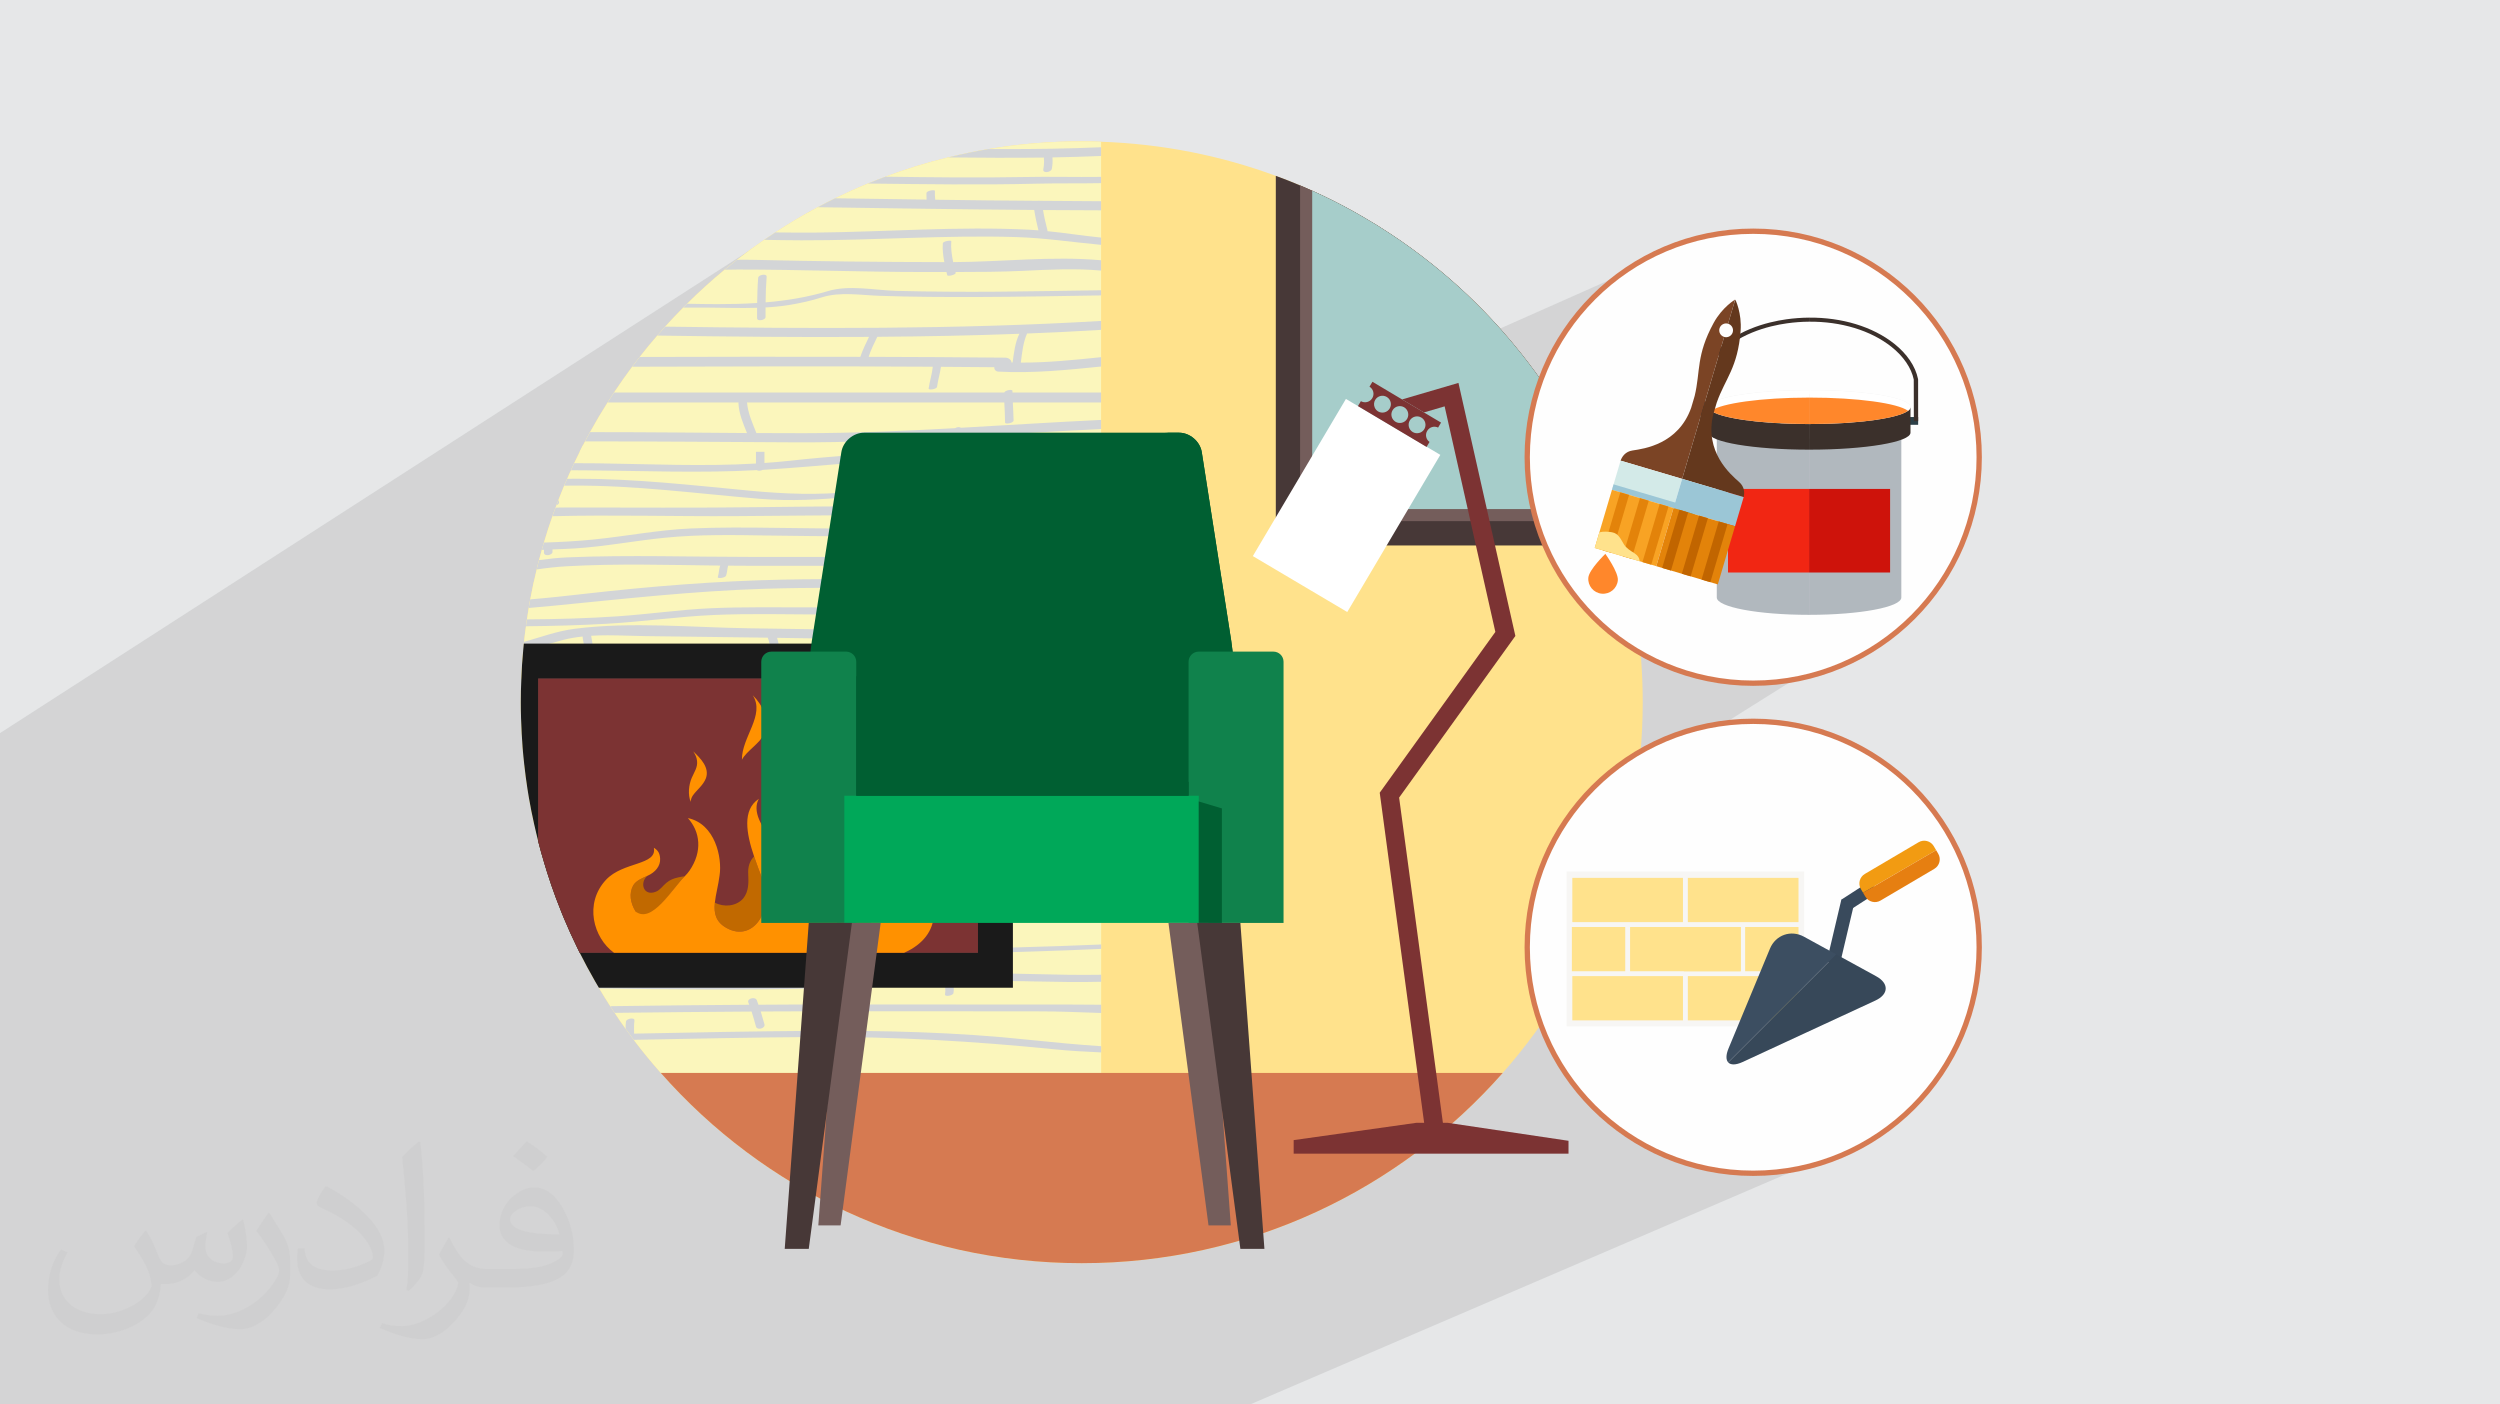 <?xml version="1.0" encoding="UTF-8"?>
<!DOCTYPE svg PUBLIC "-//W3C//DTD SVG 1.1//EN" "http://www.w3.org/Graphics/SVG/1.1/DTD/svg11.dtd">
<!-- Creator: CorelDRAW -->
<svg xmlns="http://www.w3.org/2000/svg" xml:space="preserve" width="94.192mm" height="52.917mm" version="1.1" style="shape-rendering:geometricPrecision; text-rendering:geometricPrecision; image-rendering:optimizeQuality; fill-rule:evenodd; clip-rule:evenodd"
viewBox="0 0 9419.16 5291.66"
 xmlns:xlink="http://www.w3.org/1999/xlink"
 xmlns:xodm="http://www.corel.com/coreldraw/odm/2003">
 <defs>
  <style type="text/css">
   <![CDATA[
    .str0 {stroke:#D67A51;stroke-width:20;stroke-miterlimit:22.926}
    .fil19 {fill:#FEFEFE}
    .fil0 {fill:#E6E7E8}
    .fil16 {fill:#10824C;fill-rule:nonzero}
    .fil17 {fill:#00A859;fill-rule:nonzero}
    .fil15 {fill:#005F32;fill-rule:nonzero}
    .fil9 {fill:#1A1A1A;fill-rule:nonzero}
    .fil31 {fill:#2C4048;fill-rule:nonzero}
    .fil32 {fill:#364E58;fill-rule:nonzero}
    .fil25 {fill:#374859;fill-rule:nonzero}
    .fil23 {fill:#394A5C;fill-rule:nonzero}
    .fil36 {fill:#3B302B;fill-rule:nonzero}
    .fil24 {fill:#3C4E61;fill-rule:nonzero}
    .fil10 {fill:#3F3F3F;fill-rule:nonzero}
    .fil4 {fill:#473837;fill-rule:nonzero}
    .fil39 {fill:#64381D;fill-rule:nonzero}
    .fil5 {fill:#745D5B;fill-rule:nonzero}
    .fil38 {fill:#7B4425;fill-rule:nonzero}
    .fil11 {fill:#7C3333;fill-rule:nonzero}
    .fil41 {fill:#9BC6D6;fill-rule:nonzero}
    .fil6 {fill:#A6CDCA;fill-rule:nonzero}
    .fil30 {fill:#B1B8BE;fill-rule:nonzero}
    .fil44 {fill:#C16500;fill-rule:nonzero}
    .fil12 {fill:#C16900;fill-rule:nonzero}
    .fil34 {fill:#CE130B;fill-rule:nonzero}
    .fil8 {fill:#D3D5D7;fill-rule:nonzero}
    .fil40 {fill:#D3EAE8;fill-rule:nonzero}
    .fil14 {fill:#D67A51;fill-rule:nonzero}
    .fil43 {fill:#E3830A;fill-rule:nonzero}
    .fil27 {fill:#E67F11;fill-rule:nonzero}
    .fil33 {fill:#EDEDED;fill-rule:nonzero}
    .fil35 {fill:#F12613;fill-rule:nonzero}
    .fil26 {fill:#F29B12;fill-rule:nonzero}
    .fil22 {fill:#F7F6F4;fill-rule:nonzero}
    .fil42 {fill:#F8A324;fill-rule:nonzero}
    .fil7 {fill:#FBF6BC;fill-rule:nonzero}
    .fil37 {fill:#FF872B;fill-rule:nonzero}
    .fil13 {fill:#FF9100;fill-rule:nonzero}
    .fil3 {fill:#FFE28C;fill-rule:nonzero}
    .fil18 {fill:white;fill-rule:nonzero}
    .fil2 {fill:#373435;fill-opacity:0.031}
    .fil1 {fill:#373435;fill-opacity:0.102}
    .fil28 {fill:url(#id0)}
    .fil29 {fill:url(#id1)}
    .fil20 {fill:url(#id2)}
    .fil21 {fill:url(#id3)}
   ]]>
  </style>
  <radialGradient id="id0" gradientUnits="userSpaceOnUse" gradientTransform="matrix(19.342 -0 -0 -19.343 -168068 88402)" cx="9162.94" cy="4345.6" r="497.06" fx="9162.94" fy="4345.6">
   <stop offset="0" style="stop-opacity:1; stop-color:#27B8E1"/>
   <stop offset="1" style="stop-opacity:1; stop-color:#00B0E0"/>
  </radialGradient>
  <radialGradient id="id1" gradientUnits="userSpaceOnUse" gradientTransform="matrix(19.341 -0 -0 -19.341 -168013 88397)" xlink:href="#id0" cx="9160.57" cy="4345.73" r="497.09" fx="9160.57" fy="4345.73">
  </radialGradient>
  <radialGradient id="id2" gradientUnits="userSpaceOnUse" gradientTransform="matrix(19.698 -0 -0 -19.699 -130569 92186)" xlink:href="#id0" cx="6982.94" cy="4453.68" r="488.07" fx="6982.94" fy="4453.68">
  </radialGradient>
  <radialGradient id="id3" gradientUnits="userSpaceOnUse" gradientTransform="matrix(19.699 -0 -0 -19.699 -130624 92190)" xlink:href="#id0" cx="6985.54" cy="4453.84" r="488.05" fx="6985.54" fy="4453.84">
  </radialGradient>
 </defs>
 <g id="Layer_x0020_1">
  <polygon class="fil0" points="-0,0 9419.16,0 9419.16,5291.66 -0,5291.66 "/>
  <path class="fil1" d="M6024.12 3070.28c47.43,77.07 752.98,1332.93 752.98,1332.93l-2067.52 888.45 -4709.58 0 0 -2529.59 3052.03 -1965.56 1891.89 755.21 1499.3 -665.15 623.98 1480.59 -1348.61 846.8 305.53 -143.68z"/>
  <path class="fil2" d="M550.85 4636.82c17.98,27.25 29.64,53.44 41.02,82.55 8.46,16.94 12.95,48.16 52.65,48.16 11.63,0 28.32,-3.43 43.13,-11.63 16.66,-8.74 29.36,-21.97 35.99,-42.06l15.87 -53.44 38.63 -19.05 2.64 2.64c-5.28,20.12 -6.6,39.42 -6.6,54.51 0,44.7 38.63,61.65 69.32,61.65 17.98,0 34.14,-8.74 34.14,-25.15 0,-21.16 -8.99,-57.15 -20.65,-89.43 17.98,-17.98 35.99,-35.99 56.62,-50.55l3.17 1.6c8.99,38.1 14.02,75.67 14.02,100.81 0,24.61 -10.85,51.87 -19.84,69.6 -18.52,34.92 -51.33,62.71 -91.01,62.71 -30.15,0 -63.75,-15.09 -86.79,-43.13l-1.32 0c-21.69,27 -55.3,51.33 -109.02,51.33l-16.66 0c-2.64,35.46 -10.31,60.58 -21.97,83.08 -32,62.43 -127,106.63 -216.43,106.63 -124.36,0 -186.79,-71.7 -186.79,-167.21 0,-59 19.3,-113.77 48.95,-152.65l24.33 10.06c-18.52,35.46 -30.96,68.78 -30.96,101.6 0,89.43 72.77,132.03 156.64,132.03 77.8,0 174.09,-49.48 191.57,-106.88 -6.6,-62.71 -30.15,-92.07 -66.14,-149.22 10.85,-19.05 24.87,-38.1 42.34,-58.47l3.17 0 0 0 0 0 -0.02 -0.09zm1434.31 -336.55c26.19,16.41 51.87,35.71 76.99,57.94 -14.02,19.84 -31.5,37.85 -53.19,53.72 -25.15,-20.37 -50.27,-37.85 -75.95,-56.36 17.45,-19.58 34.67,-38.35 52.12,-55.3l0 0 0 0 0 0 0 0 0 0 0.03 0zm13.49 244.48c-42.34,0 -76.99,27.79 -76.99,48.41 0,44.2 84.66,57.94 186,57.4 -12.7,-51.87 -57.15,-105.84 -109.02,-105.84l0.01 0.03zm-95 236.55c55.04,0 103.2,-1.6 139.95,-10.85 41.02,-10.31 75.67,-30.96 75.67,-45.24 0,-3.71 0,-8.2 -1.32,-11.91 -23.01,2.11 -49.48,2.11 -72.49,2.11 -74.6,0 -131.75,-16.94 -154.25,-58.75 -5.56,-11.63 -9.52,-24.61 -9.52,-39.42 0,-40.49 17.45,-79.91 48.16,-107.16 25.65,-22.48 53.97,-36.5 82.8,-36.5 52.12,0 93.65,41.81 122.76,107.7 15.87,35.99 26.72,77.52 26.72,129.92 0,34.92 -9.52,64.29 -31.22,85.98 -40.49,39.17 -115.09,53.97 -229.39,53.97l-51.87 0 0 0 -13.49 0c-28.32,0 -48.69,-5.03 -64.82,-17.45l-2.64 0c0.79,6.6 1.32,12.95 1.32,19.05 0,25.65 -8.46,58.47 -25.65,84.66 -50.8,75.41 -105.84,108.2 -153.47,108.2 -48.16,0 -107.16,-18.52 -160.35,-42.6l9.52 -18.52c17.2,7.14 41.02,11.91 73.81,11.91 85.98,0 198.96,-82.55 212.98,-163.25 -3.17,-6.6 -8.99,-15.34 -17.2,-24.61 -25.15,-29.9 -41.02,-54.76 -55.83,-80.95 12.7,-25.15 24.33,-45.24 35.18,-63.5l4.5 -0.53c36.78,74.88 70.1,117.73 144.45,117.73l11.63 0 0 0 53.97 0 0 0 0 0 0 0 0 0 0 0 0.09 0.01zm-372.54 79.12c6.35,-34.39 6.88,-73.02 6.88,-109.02l0 -53.44c0,-99.75 -12.7,-244.73 -23.01,-339.19 17.98,-19.3 43.13,-42.06 62.97,-57.4l5.82 1.6c13.49,118.8 16.66,256.39 16.66,383.64 0,33.35 -1.32,65.89 -4.5,89.69 -1.85,30.15 -19.3,52.91 -56.62,87.83l-8.2 -3.71zm-383.38 -157.43c1.85,46.84 24.87,83.62 105.31,83.62 50.01,0 92.33,-12.95 139.17,-35.18 8.46,-3.71 12.95,-8.74 12.95,-12.95 0,-29.36 -22.48,-68.25 -60.32,-103.71 -36.78,-33.35 -85.47,-62.71 -130.96,-82.3 -15.62,-6.6 -20.65,-13.49 -20.65,-20.12 0,-13.49 17.98,-41.81 32.82,-62.18l5.03 -0.53c52.12,27.25 110.34,67.74 153.47,112.7 39.17,41.53 63.5,83.62 63.5,129.39 0,33.86 -10.31,65.61 -27,95.25 -57.15,28.83 -118.01,50.8 -178.33,50.8 -73.28,0 -123.29,-34.39 -123.29,-115.09 0,-8.74 0,-22.22 3.17,-39.7l25.15 0 0 0 0 0 0 0 0 0 0 0 -0.02 0zm-132.57 -133.1l45.52 73.56c16.66,27.25 32.28,56.9 32.28,103.71l0 59.79c0,48.41 -30.96,100.28 -80.95,151.61 -39.17,34.67 -73.81,49.48 -105.84,49.48 -47.62,0 -102.13,-14.81 -165.1,-41.81l7.14 -18.52c19.84,5.28 42.85,9.78 71.17,9.78 90.5,-0.53 183.08,-66.67 225.42,-147.37 5.03,-9.27 6.88,-17.98 6.88,-24.08 0,-9.27 -5.03,-19.58 -8.99,-28.83 -23.01,-43.38 -48.69,-83.08 -76.99,-119.86 14.81,-23.29 29.64,-45.77 45.77,-68l3.71 0.53 0 0 0 0 0 0 0 0 0 0 -0.02 0.01z"/>
  <path class="fil3" d="M6189.21 2645.71c0,535.43 -199.04,1024.22 -527.4,1396.65 -387.2,439.54 -954.26,716.85 -1586.11,716.85 -631.84,0 -1198.9,-277.31 -1586.1,-716.85 -34.72,-39.14 -67.9,-79.57 -99.78,-121.56l0 -0.26c-11.14,-14.77 -22.29,-29.8 -32.91,-44.83 -14.26,-19.44 -27.99,-39.39 -41.21,-59.61 -4.66,-6.99 -9.33,-13.99 -13.73,-20.99 -1.04,-1.3 -2.07,-2.86 -2.85,-4.15 -14.26,-22.03 -28.26,-44.58 -41.47,-67.12 -0.52,-0.78 -1.04,-1.56 -1.3,-2.33 -5.18,-8.3 -10.11,-16.85 -14.77,-25.14 -20.22,-34.99 -39.14,-70.5 -57.27,-106.52 -0.27,-0.26 -0.27,-0.78 -0.53,-1.04 -3.1,-6.22 -6.22,-12.44 -9.07,-18.66 -17.36,-35.51 -33.69,-71.53 -48.98,-108.07 -2.85,-7 -5.7,-13.74 -8.55,-20.74 -4.93,-11.91 -9.59,-23.84 -13.99,-35.76 -3.12,-7.52 -5.97,-15.03 -8.82,-22.8 -11.66,-31.37 -22.8,-63.24 -32.91,-95.64 -3.63,-11.14 -7.26,-22.55 -10.37,-33.95 -8.55,-27.99 -16.33,-55.98 -23.58,-84.49 -2.34,-9.07 -4.66,-18.4 -6.74,-27.73 -3.11,-12.18 -5.96,-24.62 -8.56,-37.06 -7.25,-31.87 -13.47,-63.76 -19.17,-96.15 -2.08,-12.18 -4.15,-24.36 -5.96,-36.55 -4.41,-29.54 -8.56,-59.09 -11.66,-88.89 -1.3,-11.4 -2.6,-22.8 -3.63,-34.21 -2.07,-21.25 -3.89,-42.76 -4.92,-64.53 -0.78,-6.48 -1.04,-13.22 -1.31,-19.7 -1.03,-18.4 -1.81,-37.06 -2.32,-55.72 -0.78,-20.73 -1.04,-41.47 -1.04,-62.45 0,-29.04 0.51,-57.8 2.07,-86.31 1.04,-35.76 3.37,-71.01 6.74,-106.26 0.78,-9.33 1.56,-18.66 2.59,-28.25 0.26,-2.07 0.52,-4.15 0.78,-6.48 2.07,-19.69 4.4,-39.39 7.25,-58.83 1.04,-8.55 2.08,-17.36 3.63,-25.92 2.08,-14.25 4.15,-28.76 6.74,-43.02 1.82,-10.88 3.63,-21.76 5.71,-32.39 6.99,-38.1 15.03,-75.68 24.36,-112.74 2.59,-11.66 5.44,-23.59 8.8,-35.24 3.12,-12.96 6.74,-25.92 10.37,-38.63 2.59,-9.33 5.19,-18.39 8.04,-27.46 9.85,-33.44 20.47,-66.61 32.13,-99.27 3.63,-10.88 7.52,-21.77 11.67,-32.39 1.03,-2.85 2.07,-5.7 3.1,-8.55 2.6,-7 5.19,-13.74 7.78,-20.48 7,-17.88 14,-35.77 21.52,-53.65 3.62,-8.55 7.25,-17.36 11.4,-25.92 4.4,-10.88 9.33,-21.51 14.25,-32.13 3.89,-9.07 8.04,-17.88 12.18,-26.7 6.74,-14.5 13.74,-28.76 20.73,-42.76 3.89,-7.77 7.78,-15.29 11.41,-22.8 3.11,-5.7 5.96,-11.15 8.81,-16.59 6.22,-11.66 12.44,-23.33 18.66,-34.73 20.99,-38.1 43.02,-75.42 66.34,-111.96 7.78,-12.44 15.81,-25.14 24.11,-37.32 22.03,-33.17 44.83,-65.31 68.42,-97.18 9.33,-12.44 18.66,-24.63 28.25,-36.81 21.51,-27.47 43.54,-54.42 66.35,-80.6 9.84,-11.4 19.69,-22.54 29.54,-33.69 22.29,-24.36 44.84,-48.46 68.16,-71.79 4.66,-4.92 9.33,-9.85 14.51,-14.52 45.1,-44.83 92.27,-87.59 141.25,-128.02 15.29,-12.7 30.84,-25.14 46.65,-37.58 33.43,-26.17 67.9,-51.31 102.89,-75.16 13.73,-9.59 27.73,-18.92 41.72,-27.99 51.84,-33.95 104.97,-65.57 159.91,-94.85 21.51,-11.67 43.54,-22.81 65.57,-33.69 40.43,-19.71 81.64,-38.37 123.36,-55.47 21.78,-9.07 43.8,-17.88 66.09,-25.92 76.71,-28.76 155.5,-53.13 236.1,-72.56 50.02,-12.44 100.82,-23.07 152.4,-31.62 114.29,-19.18 231.43,-29.02 351.16,-29.02 24.37,0 48.73,0.51 72.83,1.55 230.66,7.78 451.98,52.35 658.29,128.55 30.84,11.14 61.41,23.32 91.48,36.02 15.29,6.48 30.58,13.22 45.62,19.96 15.29,7 30.57,13.99 45.6,21.25 50.81,24.36 100.56,50.79 149.03,79.3 33.95,19.44 67.12,40.17 99.52,61.69 54.94,36.02 107.81,74.64 158.87,115.58 91.48,73.09 176.49,153.69 254.5,241.03 28.25,31.62 55.72,64.27 82.16,97.71 33.69,42.49 65.82,86.29 95.89,131.39 30.58,44.84 59.09,90.97 85.78,138.14 16.07,27.99 31.1,56.24 45.62,85.01 16.07,31.62 31.61,63.49 45.87,96.15 35.24,78.78 65.82,160.16 91.22,243.87 59.35,194.89 91.23,401.71 91.23,616.05z"/>
  <path class="fil4" d="M6097.98 2029.66l0 25.4 -1291.16 0 0 -1392.5c30.84,11.14 61.41,23.32 91.48,36.02 15.29,6.48 30.58,13.21 45.62,19.96 15.29,6.99 30.57,13.99 45.6,21.24 50.81,24.37 100.56,50.8 149.03,79.31 33.95,19.44 67.12,40.17 99.52,61.69 54.94,36.02 107.81,74.64 158.87,115.58 91.48,73.09 176.49,153.69 254.5,241.03 28.25,31.62 55.72,64.27 82.16,97.71 33.69,42.49 65.82,86.29 95.89,131.39 30.58,44.83 59.09,90.97 85.78,138.13 16.07,27.99 31.1,56.25 45.62,85.02 16.07,31.61 31.61,63.49 45.87,96.15 35.24,78.78 65.82,160.16 91.22,243.87z"/>
  <path class="fil5" d="M6006.76 1785.78l0 177.78 -1108.46 0 0 -1264.98c15.29,6.48 30.58,13.21 45.62,19.95 15.29,6.99 30.57,13.99 45.6,21.25 50.81,24.36 100.56,50.8 149.03,79.31 33.95,19.44 67.12,40.17 99.52,61.68 54.94,36.02 107.81,74.64 158.87,115.59 91.48,73.08 176.49,153.68 254.5,241.02 28.25,31.62 55.72,64.27 82.16,97.71 33.69,42.5 65.82,86.3 95.89,131.4 30.58,44.83 59.09,90.96 85.78,138.13 16.07,27.99 31.1,56.24 45.62,85.01 16.07,31.62 31.61,63.49 45.87,96.15z"/>
  <path class="fil6" d="M5960.9 1689.63l0 228.33 -1016.98 0 0 -1199.43c15.29,6.99 30.59,13.99 45.62,21.25 50.79,24.36 100.56,50.8 149.02,79.31 33.95,19.44 67.12,40.17 99.52,61.68 54.94,36.02 107.81,74.64 158.86,115.59 91.5,73.08 176.5,153.68 254.51,241.02 28.25,31.62 55.72,64.27 82.15,97.71 33.69,42.5 65.84,86.3 95.9,131.4 30.58,44.83 59.09,90.96 85.78,138.13 16.07,27.99 31.1,56.24 45.62,85.01z"/>
  <path class="fil7" d="M4148.79 1679.52l0 2362.82 -1659.19 0c-34.72,-39.13 -67.9,-79.56 -99.78,-121.55l0 -0.25c-11.14,-14.78 -22.29,-29.81 -32.91,-44.84 -14.26,-19.44 -27.99,-39.4 -41.21,-59.61 -4.66,-7 -9.33,-13.99 -13.73,-20.99 -1.04,-1.3 -2.07,-2.85 -2.85,-4.15 -14.26,-22.03 -28.26,-44.58 -41.47,-67.12 -0.52,-0.78 -1.04,-1.56 -1.3,-2.34 -5.18,-8.29 -10.11,-16.84 -14.77,-25.14 -20.22,-34.98 -39.14,-70.49 -57.27,-106.51 -0.27,-0.26 -0.27,-0.78 -0.53,-1.04 -3.1,-6.22 -6.22,-12.44 -9.07,-18.66 -17.36,-35.51 -33.69,-71.53 -48.98,-108.07 -2.85,-7 -5.7,-13.74 -8.55,-20.74 -4.93,-11.92 -9.59,-23.84 -13.99,-35.76 -3.12,-7.51 -5.97,-15.03 -8.82,-22.81 -11.66,-31.35 -22.8,-63.24 -32.91,-95.63 -3.63,-11.14 -7.26,-22.54 -10.37,-33.95 -8.55,-27.99 -16.33,-55.98 -23.58,-84.49 -2.34,-9.07 -4.66,-18.4 -6.74,-27.73 -3.11,-12.18 -5.96,-24.62 -8.56,-37.06 -7.25,-31.88 -13.47,-63.76 -19.17,-96.15 -2.08,-12.18 -4.15,-24.36 -5.96,-36.55 -4.41,-29.54 -8.56,-59.08 -11.66,-88.89 -1.3,-11.4 -2.6,-22.81 -3.63,-34.21 -2.07,-21.25 -3.89,-42.76 -4.92,-64.53 -0.78,-6.48 -1.04,-13.22 -1.31,-19.7 -1.03,-18.4 -1.81,-37.06 -2.32,-55.72 -0.78,-20.73 -1.04,-41.46 -1.04,-62.46 0,-29.03 0.51,-57.79 2.07,-86.3 1.04,-35.77 3.37,-71.01 6.74,-106.26 0.78,-9.33 1.56,-18.66 2.59,-28.24 0.26,-2.08 0.52,-4.16 0.78,-6.48 2.07,-19.71 4.4,-39.4 7.25,-58.84 1.04,-8.55 2.08,-17.36 3.63,-25.91 2.08,-14.26 4.15,-28.77 6.74,-43.02 1.82,-10.89 3.63,-21.78 5.71,-32.4 6.99,-38.1 15.03,-75.68 24.36,-112.74 2.59,-11.66 5.44,-23.58 8.8,-35.25 3.12,-12.96 6.74,-25.91 10.37,-38.61 2.59,-9.33 5.19,-18.41 8.04,-27.48 9.85,-33.42 20.47,-66.6 32.13,-99.26 3.63,-10.88 7.52,-21.76 11.67,-32.39 1.03,-2.85 2.07,-5.71 3.1,-8.56 2.6,-6.99 5.19,-13.73 7.78,-20.47 7,-17.88 14,-35.76 21.52,-53.64 3.62,-8.56 7.25,-17.37 11.4,-25.92 4.4,-10.89 9.33,-21.51 14.25,-32.14 3.89,-9.07 8.04,-17.88 12.18,-26.69 6.74,-14.52 13.74,-28.77 20.73,-42.77 3.89,-7.77 7.78,-15.28 11.41,-22.8l1953.34 0z"/>
  <g id="_1747753518160">
   <path class="fil8" d="M4148.79 3941.78l0 23.33c-58.58,-2.59 -117.14,-5.7 -175.72,-11.66 -304.26,-30.58 -603.07,-48.21 -909.16,-46.39 -224.69,1.55 -449.39,6.22 -673.83,10.63l-0.26 0 0 2.85c-11.14,-14.78 -22.29,-29.81 -32.91,-44.84 0,-8.81 0.26,-17.89 1.55,-26.95 1.3,-11.15 33.43,-17.11 31.88,-3.9 -1.3,10.11 -1.55,20.22 -1.55,30.33 0,6.48 0,12.7 0.25,19.18 220.56,-4.41 441.37,-8.81 661.92,-10.37 278.34,-1.82 552.02,4.41 828.56,33.95 89.93,9.33 179.34,17.89 269.27,23.84z"/>
   <path class="fil8" d="M4148.79 3785.52l0 31.09c-81.9,-3.1 -163.28,-6.21 -243.1,-6.21 -300.64,0 -601,-0.78 -901.64,0 -45.87,0 -91.75,0.26 -137.62,0.51l-0.25 0c4.92,16.07 9.33,32.14 13.99,48.21 4.4,15.55 -27.48,24.1 -31.88,8.55 -5.18,-18.91 -10.63,-37.84 -16.58,-56.5 -172.1,1.04 -343.92,2.85 -516.01,4.93 -4.66,-7 -9.33,-13.99 -13.73,-21 -1.04,-1.29 -2.07,-2.85 -2.85,-4.14 174.42,-2.34 349.09,-4.41 523.77,-5.44 -1.29,-2.85 -2.07,-5.7 -3.36,-8.55 -6.23,-14.52 25.39,-23.59 31.87,-8.56 2.33,5.7 4.14,11.41 6.22,17.11l0.26 0c44.32,-0.52 88.64,-0.52 132.69,-0.78 300.64,-0.52 601.27,0 901.91,0 85.52,0 170.79,-0.26 256.31,0.78z"/>
   <path class="fil8" d="M4148.79 3672.52l0 26.43c-85.52,2.34 -171.05,0.27 -256.31,-1.29 -11.41,-0.26 -22.56,-0.51 -33.96,-0.78 -13.99,-0.26 -28.25,-0.51 -42.24,-0.51 -75.42,-0.78 -150.32,1.03 -225.48,3.88l-0.51 0c1.81,7 2.85,14 3.1,21.26 0.53,6.73 0,13.47 -1.03,20.21 -1.82,9.59 -33.69,15.29 -31.88,4.66 1.55,-8.29 1.82,-16.84 0.78,-24.87 -0.78,-6.75 -2.33,-13.48 -4.66,-19.96 -136.07,5.7 -271.87,14.77 -407.94,19.96 -27.21,1.03 -54.68,1.81 -81.89,2.58 -269.8,6.75 -539.59,4.15 -809.12,-0.25 -0.52,-0.78 -1.04,-1.56 -1.3,-2.33 -5.18,-8.3 -10.11,-16.85 -14.77,-25.14 270.31,4.66 540.63,7.77 810.93,1.03 168.46,-3.88 336.92,-17.36 505.12,-24.62l0.26 0c4.14,-1.55 8.81,-2.59 12.96,-2.59 2.59,0 5.18,0.52 6.99,1.55l0.27 0c79.3,-3.11 158.61,-4.92 238.17,-3.36l2.59 0c24.62,0.51 48.98,1.03 73.61,1.55 85.26,2.08 171.04,4.15 256.31,2.59z"/>
   <path class="fil8" d="M3860.61 3449.89c-14.78,-0.25 -29.55,-0.78 -44.32,-1.3 -40.43,-0.77 -80.6,-2.07 -121.03,-3.1 -3.63,0 -7,-0.26 -10.63,-0.26 -55.72,-1.56 -111.18,-2.59 -166.9,-3.12 -62.72,-0.77 -125.44,-1.03 -188.15,-1.29l-0.27 0c-0.26,-2.07 -0.26,-3.89 -0.51,-5.7 -0.52,-4.67 -23.85,-0.52 -30.06,5.19l-0.27 0.25 -0.26 0c-47.43,0 -94.59,0 -142.02,0.52 -78.27,0 -156.54,0.26 -234.55,0.26l-5.44 0c-0.52,-11.92 -1.3,-24.1 -2.07,-35.77l42.25 0c64.01,0 128.28,0.52 192.3,0.78 24.87,0.26 50.01,0.26 74.89,0.26 17.63,0.26 34.99,0.26 52.61,0.26l23.33 0c70.49,0 140.73,-0.78 210.97,-2.85 58.05,-1.56 116.1,-3.89 174.15,-7.78 5.19,-0.25 10.37,-0.78 15.55,-1.03 38.88,-2.6 77.49,-5.7 116.11,-9.08 13.73,-1.03 27.47,-2.33 41.2,-3.62 10.38,22.28 13.23,45.09 3.12,67.38zm288.19 -92l0 -22.03c-85.53,6.22 -171.05,14.25 -256.32,22.03 -3.63,0.52 -7,0.77 -10.62,1.03 -1.04,-1.55 -1.81,-3.11 -2.59,-4.66 -5.97,-9.85 -28.51,-3.11 -30.33,7.51 0,0 0,0.27 -0.26,0.27 -10.88,1.03 -21.51,1.81 -32.39,2.58 -21.51,2.08 -43.28,3.63 -64.79,5.45 -22.29,1.81 -44.58,3.37 -66.87,4.66 -61.16,3.63 -122.33,5.97 -183.75,7.52 -69.2,1.55 -138.13,1.81 -207.33,1.81l-8.04 0c-26.95,0 -54.16,-0.26 -81.38,-0.26 -21.51,-0.25 -42.76,-0.52 -64.53,-0.25l-0.25 0c-43.55,-0.52 -87.09,-0.78 -130.62,-0.78l-95.64 0 0 -3.11c0,-10.89 -19.44,-9.07 -27.73,-2.59 -2.07,1.81 -3.62,3.63 -3.89,5.7l-787.09 0c2.86,7.77 5.71,15.29 8.81,22.8l778.8 0c0,2.08 0.26,4.67 0.52,7l0 0.52c0.52,9.33 1.04,18.92 1.55,28.25l-766.87 0c2.85,7 5.7,13.73 8.55,20.73l759.36 0c0,2.6 0.26,5.18 0.26,8.03 0,14 31.88,7.26 31.88,-3.88 0,-1.3 -0.26,-2.85 -0.26,-4.15 80.08,0 159.91,-0.25 239.73,-0.25l14.51 0c39.92,0 79.56,0 119.22,0.25l8.03 0 0 7c0,35.77 -7.77,71.53 -6.99,107.56 -38.36,0.25 -76.71,0.51 -115.34,0.51 -223.92,0.26 -447.84,-1.55 -672.01,-3.63l-0.26 0c-3.12,-3.36 -12.7,-3.11 -20.47,-0.25l-0.27 0 -0.26 0c-63.49,-0.53 -127.24,-1.3 -190.74,-1.82 -39.13,-0.51 -78.27,-0.78 -117.4,-1.29 2.85,6.21 5.95,12.44 9.07,18.66 36.54,0.51 73.08,0.78 109.37,1.03 58.83,0.78 117.4,1.3 176.23,1.82 -3.11,9.84 -4.41,19.69 -4.41,29.54 0,19.18 5.19,38.62 12.7,57.02 4.4,10.88 36.02,1.04 31.88,-8.56 -9.85,-24.36 -17.62,-52.35 -10.11,-77.74l0.26 0c236.62,2.33 473.24,3.88 709.6,3.37 27.99,0 55.46,-0.27 83.45,-0.52l0 1.29c0.52,3.11 13.22,1.81 22.55,-1.29 167.17,-0.78 334.06,-3.11 500.97,-7.52 25.4,-0.78 50.8,-1.56 76.19,-2.33 47.18,-1.3 94.34,-3.11 141.51,-4.93 37.84,-1.55 76.19,-3.11 114.81,-4.92l0 -16.59c-51.83,2.34 -103.41,3.89 -154.46,5.97 -33.95,1.29 -67.91,2.33 -101.86,3.1 -25.39,1.04 -50.79,1.82 -76.19,2.33 -43.8,1.3 -87.6,2.08 -131.66,2.85 -83.45,1.56 -167.16,2.6 -250.61,3.12l-0.26 0c-36.8,0.51 -73.09,0.51 -109.63,0.78 -2.33,-38.36 5.96,-76.46 6.22,-114.56 61.94,0.26 123.88,0.78 186.08,1.56 55.98,0.77 111.96,1.81 168.2,3.11 14.25,0.26 28.51,0.51 42.76,1.03 29.55,0.78 59.09,1.82 88.9,2.6 12.7,0.51 25.4,0.78 38.1,1.03 2.33,1.3 5.7,1.82 9.58,1.82 3.12,0 6.75,-0.52 9.85,-1.56 6.23,0.26 12.44,0.26 18.66,0.26 85.27,2.08 170.79,3.11 256.32,1.56l0 -20.48c-85.53,1.04 -170.79,-0.26 -256.32,-2.33l-0.25 0c0,-0.26 0.25,-0.52 0.25,-0.78 4.67,-10.63 6.74,-21.77 6.74,-32.65 0,-11.92 -2.59,-23.85 -6.74,-35.25 -0.25,-0.78 -0.52,-1.56 -0.77,-2.33l0.77 0c85.53,-7.78 170.79,-15.81 256.32,-21.77z"/>
   <path class="fil8" d="M4148.79 3140.96l0 -37.06 -333.81 0c-0.26,-2.33 -0.26,-4.4 -0.26,-6.48 -0.26,-6.74 -26.95,-2.85 -31.1,6.48l-1771.41 0c2.6,12.44 5.45,24.88 8.56,37.06l762.21 0c0,0.78 -0.52,1.3 -0.52,2.08 1.3,40.17 17.36,76.71 32.14,113.25 -33.95,-0.26 -67.64,-0.52 -101.6,-0.78 -33.42,0 -66.6,-0.25 -100.04,-0.51 -42.76,-0.52 -85.52,-0.78 -128.28,-0.78 -27.22,-0.26 -54.43,-0.52 -81.64,-0.78l-0.26 0c-49.24,0 -98.22,-0.26 -147.46,-0.26l-151.62 0c9.33,-29.02 9.59,-59.09 2.59,-89.67 -2.85,-11.92 -34.72,-3.63 -32.13,8.29 6.48,27.48 7.25,54.94 -0.78,81.38l-22.29 0c3.11,11.41 6.74,22.81 10.37,33.95 41.73,0.52 83.45,0.78 125.17,0.78 43.55,0 86.83,0 130.37,0.26l0.25 0c47.18,0 94.34,0.26 141.51,0.26 44.06,0.26 88.12,0.52 132.18,0.77 40.43,0.27 80.86,0.53 121.29,0.78 35.76,0.26 71.27,0.52 106.77,0.78l45.62 0c42.5,0.26 85,0.52 127.51,0.78 23.58,0 46.91,0 70.49,-0.26 0.26,-0.26 0.26,0 0.26,0 49.24,-0.26 98.23,-1.04 147.21,-2.59 53.65,-1.04 107.03,-3.12 160.42,-5.19l0.26 0c74.9,-3.1 149.8,-6.73 224.7,-10.88 3.63,28.51 12.18,55.98 18.4,84.49 3.63,14.77 35.5,6.48 32.13,-8.55 -6.21,-25.92 -14.25,-51.58 -18.14,-78.02 18.92,-1.03 37.84,-2.07 56.76,-3.36 44.06,-2.34 87.86,-4.93 131.66,-7.52 25.4,-1.55 50.79,-2.85 76.2,-4.4 85.52,-4.93 170.79,-9.86 256.31,-13.74l0 -34.47c-85.52,4.15 -170.79,8.81 -256.31,13.74l-76.2 4.66c-43.8,2.33 -87.86,4.92 -131.66,7.52 -21.25,1.29 -42.25,2.33 -63.49,3.63 -2.6,-1.56 -5.97,-2.34 -9.33,-2.34 -4.67,0 -9.33,1.3 -12.96,3.63l-0.26 0c-100.56,5.7 -201.37,10.63 -301.93,13.99 -40.17,1.3 -80.34,2.6 -120.51,3.38 -49.25,1.03 -98.23,1.55 -147.47,1.55l-16.33 0c-53.64,0 -107.29,0 -160.68,-0.26l-1.56 0c-3.63,-9.07 -7.51,-18.14 -11.14,-27.47 -3.89,-9.59 -7.52,-19.44 -10.88,-29.03 -6.75,-19.18 -11.93,-38.62 -13.22,-59.09l969.02 0c1.3,25.4 2.85,50.8 3.11,76.2 0,6.22 21.52,3.63 29.29,-3.37 1.56,-1.55 2.59,-3.37 2.59,-5.18 -0.26,-22.55 -1.81,-45.1 -2.59,-67.65l332.51 0zm-332.51 -156.27c-0.26,2.07 -0.52,3.88 -0.78,5.95 -1.56,0 -3.11,-0.25 -4.66,-0.25 0.77,-9.08 -11.15,-17.63 -22.55,-17.88 -34.47,-0.26 -69.2,-0.78 -103.67,-0.78 -137.35,-1.3 -274.45,-2.08 -411.82,-2.34 8.3,-26.18 20.74,-50.79 32.66,-75.68 126.22,-0.77 252.69,-2.58 379.16,-6.21 43.8,-1.04 87.86,-2.34 131.66,-4.15 8.03,-0.26 16.32,-0.52 24.36,-0.78 -15.55,31.88 -19.7,67.12 -24.36,102.12zm76.2 -104.19c85.52,-3.37 170.79,-7.52 256.31,-12.7l0 -33.95c-85.52,5.18 -170.79,9.33 -256.31,12.7 -25.41,1.04 -50.8,2.07 -76.2,2.59 -43.8,1.82 -87.86,3.37 -131.66,4.15 -295.45,8.29 -591.16,8.29 -887.13,5.44 -0.52,0.26 -1.29,0.26 -2.07,0 -52.61,-0.26 -104.96,-0.78 -157.83,-1.56l-0.26 0c-4.4,0 -8.56,0 -12.96,-0.25 -199.04,-2.34 -397.82,-5.45 -596.86,-8.04 -18.4,-0.26 -37.06,-0.52 -55.72,-0.78 1.03,11.41 2.33,22.81 3.63,34.21 17.36,0.26 34.72,0.26 52.09,0.52 198.78,2.59 397.56,5.96 596.34,8.3 11.66,0.26 23.33,0.26 34.99,0.51 153.43,1.82 306.59,3.11 460.02,3.11l14.26 0c47.16,0 94.07,-0.26 141.24,-0.51 -12.18,24.36 -24.1,48.97 -32.66,74.89l-38.35 0c-18.92,-0.25 -37.58,-0.25 -56.5,0 -170.79,-0.51 -341.58,-0.25 -512.37,0.26l-38.1 0c-165.61,0.26 -331.22,1.04 -496.82,1.56 2.33,-18.92 7.51,-37.07 18.14,-53.65 8.03,-13.48 -24.11,-10.88 -30.07,-1.55 -10.88,17.1 -16.58,35.76 -19.44,55.2l-40.68 0c-13.48,0.25 -26.95,0.25 -40.43,0.25 1.81,12.19 3.88,24.37 5.96,36.55 11.4,-0.26 23.06,-0.26 34.47,-0.26l43.02 0c1.82,0.78 4.14,1.3 6.74,1.3 2.85,0 5.96,-0.52 8.81,-1.3 170.53,-0.52 341.06,-1.04 511.85,-1.29 2.6,-0.26 5.19,-0.26 7.78,0 130.62,-0.53 261.24,-0.78 391.86,-0.78 51.83,0 103.93,0 155.76,0.25 18.14,-0.25 36.54,0 54.68,0 102.11,0 204.23,0.53 306.34,1.04l0.26 0c-2.86,27.22 -11.67,53.91 -15.81,81.38 -1.04,8.81 30.32,2.86 31.61,-5.44 3.63,-25.66 11.41,-50.28 14.78,-75.68 46.65,0.26 93.04,0.52 139.43,1.04 20.73,0 41.21,0.26 61.68,0.52 -1.03,8.29 4.93,16.07 15.56,16.58 18.13,1.04 36.27,1.56 54.42,1.56 25.65,0.52 51.06,0.26 76.2,-0.78 85.77,-2.85 170.79,-11.4 256.31,-19.95l0 -35.51c-85.52,9.07 -170.79,17.88 -256.31,19.96 -15.56,0.52 -30.85,0.52 -46.4,0.52 5.18,-37.32 8.56,-74.91 23.59,-109.38 7.51,-0.25 15.28,-0.51 22.81,-1.03z"/>
   <path class="fil8" d="M4148.79 2718.26l0 19.44c-85.52,1.56 -171.05,3.11 -256.31,4.15 -25.41,0.26 -50.8,0.77 -76.2,1.03 -40.95,0.26 -81.64,0.52 -122.33,0.78l-9.33 0c-123.36,0.77 -246.73,0.26 -369.83,-4.15 -71.27,-2.59 -149.02,-16.32 -217.96,5.7 -40.43,12.71 -80.86,21.78 -122.85,28.51 -29.54,4.93 -59.6,7.78 -89.41,9.59l-0.26 0 0 36.54c0,10.89 -31.87,17.63 -31.87,3.89l0 -39.14c-13.22,0.27 -26.18,0.53 -39.14,0.53 -51.31,0.52 -102.63,-1.04 -153.43,-1.3 -129.32,-0.52 -258.65,-0.26 -387.97,-0.26l-305.03 0c-0.78,-6.48 -1.04,-13.22 -1.31,-19.7l369.84 0c118.7,0 242.06,6.74 364.91,6.74 40.17,0 80.34,-0.51 119.99,-2.59 10.88,-0.52 21.51,-1.03 32.39,-1.81 0.53,-31.62 1.3,-63.24 3.89,-94.86 0.27,-4.41 5.44,-8.04 11.67,-9.85 9.33,-3.11 20.73,-2.07 20.21,5.97 -1.55,18.13 -2.33,35.76 -3.11,53.9 0.26,0.26 0.26,0.78 0,1.04l0 7.26c0,1.55 0,3.36 -0.26,5.18 -0.25,9.85 -0.25,19.44 -0.52,29.28 80.34,-6.99 159.39,-19.7 235.32,-42.76 79.83,-23.84 175.72,-2.85 257.1,-0.78 102.63,2.86 205,3.63 307.63,3.37 23.84,0 47.95,0 72.05,-0.26 19.95,0 39.65,-0.25 59.61,-0.51 25.4,-0.27 50.79,-0.52 76.2,-0.78 85.26,-1.3 170.79,-2.85 256.31,-4.15z"/>
   <path class="fil8" d="M4148.79 2417.37c-73.09,-0.26 -145.91,-0.51 -218.99,-1.29 4.4,25.65 10.36,51.05 16.58,76.19 0.26,1.3 0,2.33 0,3.37l0.26 0c66.86,7 134.51,17.88 202.15,24.36l0 27.21c-85.52,-7.77 -170.54,-19.69 -256.31,-25.65 -21,-1.56 -41.73,-2.85 -62.73,-3.37 -4.4,-0.26 -9.06,-0.26 -13.47,-0.26 -265.91,-7.52 -530.78,13.21 -796.42,12.44 -147.98,-0.52 -296.49,-7.78 -444.47,-0.52 -80.87,4.14 -160.17,15.55 -239.73,26.69 -56.5,8.04 -113,15.55 -170.01,20.22 -45.88,3.63 -92.01,6.22 -138.14,7.77 -12.44,0.52 -24.63,0.78 -37.06,1.04 -8.82,25.66 -13.22,52.09 -15.03,79.04l0.25 0c17.37,-0.25 34.47,-0.51 51.84,-1.03 27.99,-0.52 55.72,-1.29 83.71,-2.59 245.69,-10.63 484.64,-63.24 731.37,-57.28 238.43,5.7 476.61,8.3 715.3,8.55 -3.63,-18.4 -6.22,-36.79 -6.22,-55.72 0,-4.92 0.26,-9.59 0.52,-14.51 0.78,-9.33 32.13,-12.44 31.87,-8.55 -0.52,7.77 -0.52,15.55 -0.25,23.06 0.78,18.93 3.63,37.32 7.51,55.72 30.84,0 61.94,-0.77 93.3,-1.81 43.8,-1.56 87.6,-3.63 131.66,-5.7 25.4,-1.29 50.79,-2.34 76.2,-3.11 85.77,-3.37 171.56,-3.89 256.31,3.63l0 39.13c-85.27,-7.78 -170.79,-4.67 -256.31,-1.04 -12.96,0.78 -25.92,1.3 -38.88,1.82 -12.44,0.52 -24.88,1.03 -37.32,1.3 -43.8,1.81 -87.86,2.58 -131.66,2.85 -28.25,0.51 -56.5,0.51 -84.75,0.51 0.26,1.04 0.52,2.08 0.78,2.85 1.55,7.26 -30.32,15.3 -31.87,8.82 -0.78,-3.89 -1.82,-7.78 -2.6,-11.67l-0.25 0c-27.22,0 -54.69,-0.26 -81.9,-0.26 -209.67,0 -419.6,-7.51 -629.26,-8.8 -2.85,-0.27 -5.7,-0.27 -8.56,0l-0.25 0c-22.29,-0.53 -44.84,-0.53 -67.13,-0.53 -236.1,0 -466.5,52.88 -702.6,59.36 -16.33,0.51 -32.4,0.77 -48.72,1.29 -17.89,0 -36.03,0.26 -53.91,0.26l-0.26 0c-1.81,2.85 -5.7,5.44 -10.1,7 -0.78,-20.73 -1.04,-41.47 -1.04,-62.46 0,-29.03 0.51,-57.8 2.07,-86.31 20.99,-0.26 42.24,-0.77 63.24,-1.55 10.88,-0.26 21.77,-0.78 32.66,-1.3 67.89,-3.11 135.79,-8.81 203.18,-18.39 129.58,-18.66 256.84,-37.07 388.24,-39.14 139.17,-2.34 278.08,3.37 417.25,2.07 248.8,-2.07 498.64,-20.99 747.44,-13.48 20.73,0.78 41.46,1.56 62.2,2.6 2.07,0 4.4,0.25 6.47,0.52 9.33,0.25 18.41,1.03 27.48,1.81l0.26 0c-6.48,-25.4 -11.93,-50.8 -16.07,-76.45 -322.92,-2.6 -646.11,-8.04 -969.03,-12.96 2.34,6.99 4.41,14.25 5.7,21.77 4.41,20.47 5.19,41.47 0.52,62.2 -3.1,14.25 -35.76,18.14 -32.13,2.33 4.67,-21.77 3.37,-43.54 -2.34,-64.53 -1.55,-7.52 -3.88,-15.04 -6.73,-22.29 -25.4,-0.26 -50.54,-0.78 -75.94,-1.04 -128.29,-1.81 -256.83,-3.63 -385.12,-4.92 -46.13,-0.52 -94.33,-3.11 -142.54,-3.11 -20.48,0 -41.21,0.51 -61.68,1.81 1.29,9.85 3.1,19.7 4.92,29.55 3.63,16.84 7.51,33.95 9.85,51.05 1.81,15.81 -30.07,23.84 -31.88,8.3 -2.59,-19.96 -7.25,-39.66 -10.88,-59.35 -1.82,-8.81 -3.38,-17.63 -4.41,-26.69 -24.36,2.58 -48.47,6.47 -71.79,12.43 -17.36,4.67 -34.47,9.33 -51.32,14.26 -33.94,9.58 -67.38,19.43 -100.81,28.24 0.78,-9.33 1.56,-18.66 2.59,-28.24 0.26,-2.08 0.52,-4.15 0.78,-6.48 63.23,-18.14 125.18,-40.95 191.27,-49.51 213.81,-27.21 440.32,-4.92 655.68,-1.81 223.15,3.12 446.29,7 669.69,9.59 -0.51,-7.78 -0.51,-16.07 -0.51,-24.1 0,-9.59 31.87,-14.26 31.87,-8.55l0 7.52c0,8.55 0.26,17.1 1.56,25.65 128.29,1.81 256.58,3.37 385.12,4.41l0.52 0c3.11,-0.78 5.96,-0.78 8.55,0l0.78 0 0.26 0c76.45,0.51 152.91,1.03 229.62,1.29l0 34.47z"/>
   <path class="fil8" d="M3497.25 1939.47c-39.65,0 -79.56,0.26 -119.21,0.26 9.33,18.14 19.17,35.76 31.88,52.1 0.25,0.25 0.25,0.51 0.25,0.77l0.53 0c245.94,0.78 491.89,-0.52 738.1,-1.3l0 28.77c-416.22,1.04 -832.45,3.89 -1248.67,-2.33 -131.66,-2.08 -264.09,-4.93 -395.22,8.29 -113,11.15 -224.19,32.92 -337.7,40.17 -28.51,1.82 -57.02,2.86 -85.53,3.89l0 9.33c0,12.96 -32.13,18.4 -32.13,2.86l0 -10.89c-2.85,0 -5.44,0.25 -8.29,0.25 2.59,-9.33 5.17,-18.39 8.03,-27.46 62.2,-1.82 124.14,-5.19 186.08,-11.41 122.85,-12.18 243.87,-36.28 367.24,-41.72 105.22,-4.41 210.44,-3.89 315.67,-2.34 151.09,2.34 302.19,3.37 453.28,3.89l0.26 0c-11.4,-16.58 -20.73,-34.47 -29.81,-52.61l-0.25 0c-191.79,1.03 -383.57,3.63 -575.36,4.66 -228.06,1.3 -456.91,-5.44 -684.97,0.26 3.62,-10.88 7.51,-21.77 11.65,-32.39 12.71,-0.52 25.41,-0.52 38.1,-0.52 244.66,0 490.09,2.07 734.75,-1.29 244.13,-3.12 488.01,-4.41 731.88,-4.41 184.01,0 366.98,-20.48 550.99,-26.18l0 31.88c-217.44,4.15 -434.11,27.47 -651.55,27.47z"/>
   <path class="fil8" d="M4148.79 1796.41l0 24.62c-62.2,3.11 -124.4,4.93 -186.34,6.22 -4.41,17.62 -8.04,35.25 -12.19,52.87 -1.8,7.52 -32.65,11.66 -31.35,5.96 4.41,-17.88 8.03,-35.76 12.44,-53.64 0.25,-1.56 2.33,-3.12 5.18,-4.41 -130.1,2.33 -259.94,3.63 -389.79,11.4 -230.4,14.25 -452.24,59.09 -684.46,39.91 -236.61,-19.69 -468.31,-51.31 -706.74,-49.75 -10.11,0 -19.96,0 -30.06,0.25 3.62,-8.55 7.25,-17.36 11.4,-25.92 12.43,-0.25 25.14,-0.25 37.57,-0.25 220.04,-0.27 432.56,24.36 651.03,45.09 128.29,12.18 259.17,17.62 387.46,3.37 107.29,-11.92 213.04,-29.8 321.1,-36.28 204.49,-12.7 410.01,-9.07 614.75,-19.44z"/>
   <path class="fil8" d="M4148.79 1695.07l0 26.18c-182.97,-1.3 -365.69,-3.12 -548.14,0 -7.51,0.25 -14.77,0.51 -22.03,0.51l-0.26 0c-1.3,14.78 -1.03,30.06 1.82,45.87 1.55,10.38 -30.33,17.89 -32.14,8.82 -3.11,-18.66 -3.11,-36.54 -0.52,-53.65 -225.47,7.26 -448.09,33.69 -673.31,47.43l-0.52 0c-3.89,2.07 -8.81,3.37 -13.22,3.37 -3.62,0 -6.74,-0.78 -9.07,-2.34l-0.26 0c-215.89,11.93 -431.51,2.34 -647.4,0.78 -17.62,-0.26 -35.24,-0.26 -52.61,-0.26 3.89,-9.07 8.04,-17.88 12.18,-26.69 30.33,0 60.39,0 90.45,0.52 197.49,2.85 396.78,12.44 594.53,0.78l0 -63.24c0,-1.04 0.26,-2.59 1.03,-3.63l30.85 0 0 64.79c31.61,-2.07 63.5,-4.92 95.11,-8.29 158.61,-17.62 317.48,-27.73 476.09,-33.7 33.69,-1.29 67.38,-2.33 101.08,-3.36 1.81,-6.48 4.15,-12.96 6.73,-19.44l29.55 0c-2.34,6.22 -4.14,12.44 -5.96,18.66 7.52,-0.26 15.03,-0.26 22.55,-0.52 11.14,-0.26 22.54,-0.52 33.69,-0.52 169.5,-3.37 339.51,-2.85 509.52,-2.07l0.26 0z"/>
   <path class="fil8" d="M2106.04 1891.27c1.55,5.44 -3.63,10.11 -9.85,12.7 2.6,-7 5.19,-13.74 7.77,-20.48 0.78,2.59 1.56,5.18 2.08,7.78z"/>
   <path class="fil8" d="M4148.79 2131.77l-568.35 0c0.52,17.37 1.29,34.47 3.62,51.84 0,0.51 -0.25,1.29 -0.25,1.81l0.25 0c188.42,2.07 376.58,2.33 564.73,-5.97l0 33.18c-61.16,2.59 -122.07,4.14 -182.97,5.18l-0.52 0c1.04,14.26 0.26,28.51 -2.33,42.76 -2.6,14.26 -34.99,18.41 -32.14,2.6 1.82,-9.85 2.85,-19.7 2.85,-29.55 0,-5.18 -0.26,-10.11 -0.78,-15.29 -350.65,4.67 -702.6,-10.63 -1052.99,0 -266.42,8.3 -528.44,37.84 -793.06,63.75 -31.61,3.11 -63.23,5.97 -94.85,8.56 1.82,-10.88 3.63,-21.77 5.71,-32.39 68.93,-5.71 137.61,-13.23 205.77,-21 247.77,-28.25 495.27,-48.21 745.11,-53.39 200.59,-4.15 401.45,-0.78 602.82,1.3l0.26 0c-2.07,-17.63 -3.11,-35.51 -3.37,-53.39l-717.12 0c-29.28,0 -58.83,-0.26 -87.85,-0.52 -3.37,12.44 -3.63,25.4 -7.52,37.32 -2.59,8.56 -33.69,12.96 -31.36,5.44 4.15,-13.47 4.15,-27.73 8.29,-41.21 0,-0.51 0.78,-1.29 1.3,-1.81l-0.52 0c-192.82,-2.33 -387.19,-8.29 -578.98,2.59 -37.83,2.07 -75.41,6.48 -112.47,11.93 2.59,-11.67 5.44,-23.59 8.8,-35.25 35.77,-4.92 71.79,-8.81 108.34,-10.37 231.7,-9.59 464.68,-1.56 696.38,-1.56l718.93 0c7.26,-4.14 18.4,-4.92 23.32,0l570.95 0 0 33.44z"/>
   <path class="fil8" d="M4148.79 2291.42l0 23.58c-82.16,1.3 -164.31,0 -244.4,2.08 -269.79,6.48 -539.32,-1.04 -809.12,-1.82 -135.02,-0.51 -270.82,-4.14 -405.85,1.82 -135.54,5.96 -270.05,25.66 -405.6,33.17 -100.55,5.7 -201.37,8.3 -302.19,9.33 1.04,-8.55 2.08,-17.36 3.63,-25.92 114.3,-0.77 228.59,-3.88 342.63,-11.65 116.62,-8.04 232.47,-25.14 349.35,-30.33 123.88,-5.44 248.02,-3.37 371.91,-3.37 269.79,0.26 539.58,8.56 809.11,3.37 94.08,-1.82 192.31,1.03 290.53,-0.26z"/>
  </g>
  <path class="fil9" d="M3816.29 2424.89l0 1296.61 -1559.93 0c-5.18,-8.29 -10.1,-16.85 -14.77,-25.14 -20.21,-34.98 -39.13,-70.49 -57.28,-106.52 -0.25,-0.25 -0.25,-0.78 -0.51,-1.03 -3.12,-6.22 -6.22,-12.44 -9.07,-18.66 -17.37,-35.51 -33.69,-71.53 -48.99,-108.08 -2.85,-6.99 -5.7,-13.73 -8.55,-20.73 -4.92,-11.92 -9.59,-23.84 -14,-35.76 -3.1,-7.52 -5.95,-15.03 -8.81,-22.81 -11.66,-31.36 -22.81,-63.24 -32.91,-95.63 -3.63,-11.14 -7.26,-22.55 -10.37,-33.96 -8.55,-27.99 -16.32,-55.98 -23.58,-84.48 -2.33,-9.07 -4.67,-18.4 -6.74,-27.73 -3.11,-12.18 -5.96,-24.62 -8.55,-37.07 -7.26,-31.87 -13.48,-63.75 -19.18,-96.15 -2.07,-12.18 -4.15,-24.36 -5.96,-36.54 -4.41,-29.55 -8.55,-59.09 -11.67,-88.89 -1.29,-11.4 -2.59,-22.81 -3.63,-34.21 -2.07,-21.26 -3.88,-42.77 -4.92,-64.53 -0.78,-6.48 -1.03,-13.22 -1.29,-19.7 -1.04,-18.4 -1.82,-37.06 -2.34,-55.72 -0.78,-20.73 -1.03,-41.47 -1.03,-62.46 0,-29.03 0.52,-57.8 2.07,-86.3 1.03,-35.77 3.37,-71.01 6.74,-106.26 0.77,-9.33 1.55,-18.66 2.59,-28.25l1842.68 0z"/>
  <path class="fil10" d="M3684.63 2556.55l0 1033.3 -1500.32 0c-0.25,-0.26 -0.25,-0.78 -0.51,-1.04 -3.12,-6.22 -6.22,-12.44 -9.07,-18.66 -17.37,-35.51 -33.69,-71.53 -48.99,-108.07 -2.85,-7 -5.7,-13.74 -8.55,-20.74 -4.92,-11.91 -9.59,-23.84 -14,-35.76 -3.1,-7.52 -5.95,-15.03 -8.81,-22.8 -11.66,-31.37 -22.81,-63.24 -32.91,-95.64 -3.63,-11.14 -7.26,-22.55 -10.37,-33.95 -8.55,-27.99 -16.32,-55.98 -23.58,-84.49l0 -612.15 1657.11 0z"/>
  <g id="_1747753522096">
   <path class="fil11" d="M3684.63 2556.55l0 1033.3 -1500.32 0c-0.25,-0.26 -0.25,-0.78 -0.51,-1.04 -3.12,-6.22 -6.22,-12.44 -9.07,-18.66 -17.37,-35.51 -33.69,-71.53 -48.99,-108.07 -2.85,-7 -5.7,-13.74 -8.55,-20.74 -4.92,-11.91 -9.59,-23.84 -14,-35.76 -3.1,-7.52 -5.95,-15.03 -8.81,-22.8 -11.66,-31.37 -22.81,-63.24 -32.91,-95.64 -3.63,-11.14 -7.26,-22.55 -10.37,-33.95 -8.55,-27.99 -16.32,-55.98 -23.58,-84.49l0 -612.15 1657.11 0z"/>
  </g>
  <path class="fil12" d="M2737.7 3496.46c-41.83,-23.25 -48.57,-56.55 -44.39,-95.69 33.22,18.07 80.05,14.52 106.56,-15.31 21.93,-27.06 20.58,-60.46 19.26,-91.3 -1.76,-28.7 5.24,-49.98 22,-67.52 10.4,30.97 22.5,61.76 33.28,90.14 41.1,113.07 -37.19,234.78 -136.71,179.68z"/>
  <path class="fil12" d="M3150.05 3493.41c20.03,-51.39 -5.65,-117.11 -45.22,-163.74 17.25,-6.22 38.84,-0.44 53.54,8.19 29.6,16.79 42.47,46.24 65.61,69.38 37.41,35.66 57.83,2.28 64.12,-35.95 52.44,110.3 -71.16,167.69 -138.05,122.12z"/>
  <path class="fil12" d="M2579.87 3301.45c-47.79,47.35 -132.44,197.12 -185.23,132.64 -19.44,-31.62 -25.92,-68.37 -8.53,-98.85 10.74,-17.15 32.06,-26.3 53.13,-35.5 -29.99,24.78 -16.04,78.64 31.7,60.03 16.72,-6.51 26.98,-23.28 39.75,-33.54 14.18,-11.53 27.09,-16.67 45.05,-20.56 8.34,-1.76 16.48,-3.39 24.13,-4.22z"/>
  <path class="fil13" d="M3406.44 3589.73l-1093.03 0c-77.75,-55.98 -113.52,-185.78 -30.09,-275.03 64.64,-69.1 193.13,-53.68 180.2,-120.68 16.14,10.11 22.28,20.69 23.59,40.31 1.88,28.9 -18.46,52.45 -47.75,65.41l-0.12 0c-21.05,9.2 -42.41,18.35 -53.13,35.5 -17.39,30.48 -10.91,67.23 8.52,98.85 61.42,48.23 137.46,-85.29 185.22,-132.64 7.14,-7.07 13.28,-14.33 18.22,-21.51 49.33,-72.08 39.92,-146.35 -6.37,-197.72 102.84,21.77 129.71,149.02 119.45,215.87 -4.53,36.46 -14.56,71.45 -17.85,102.68 -4.17,39.15 2.56,72.43 44.39,95.68 99.55,55.13 177.82,-66.61 136.71,-179.65 -10.78,-28.38 -22.88,-59.2 -33.28,-90.17 -29.31,-86.77 -45.19,-175.3 17.89,-216.97 -51.39,92.55 138.76,243.36 200.44,279.32 15.83,10.35 31.51,24.31 45.38,40.7 39.57,46.62 65.25,112.35 45.22,163.73 66.89,45.57 190.49,-11.81 138.06,-122.14 -0.73,-1.73 -1.53,-3.42 -2.49,-5.16 -36.98,-74.12 -194.76,-113.38 -115.98,-251.31 -12.82,53.13 47.3,101.93 81.38,117.37 56.58,25.72 114.19,45.96 173.41,77.39 125.91,66.87 128.47,215.94 -17.99,280.17z"/>
  <path class="fil13" d="M2877.76 2766.46c-12.57,32.53 -65.83,63.49 -82.42,95.94 -1.09,-85.58 88.67,-168.22 40.69,-242.97 38.73,38.24 62.9,91 41.73,147.03z"/>
  <path class="fil13" d="M3126.56 3039.59c5.26,-8.97 15.99,-14.15 22.58,-25.58 8.86,-12.81 5.1,-25.71 0,-39.89 -11.26,-28.95 -46.83,-71.76 -21.85,-98.46 -0.88,38.33 76.71,71.71 82.16,108.72 6.58,49.59 -41.86,48.39 -82.89,55.21z"/>
  <path class="fil13" d="M2659.84 2931.73c-10.42,27.37 -33.64,43.1 -49.38,65.28 -5.05,7.39 -7.64,15.69 -8.37,24.14 -10.6,-28.13 -7.54,-62.75 4.15,-90.45 9.51,-22.11 23.14,-40.05 19.96,-64.23 -1.33,-13.73 -7.26,-24.9 -14.39,-35.55 29.13,27.26 61.68,61.57 48.03,100.81z"/>
  <path class="fil7" d="M4148.54 534.01l0 1168.32 -1964.48 0c3.88,-7.77 7.77,-15.29 11.4,-22.8 3.11,-5.7 5.96,-11.15 8.81,-16.59 6.22,-11.67 12.44,-23.33 18.66,-34.73 20.99,-38.1 43.02,-75.42 66.34,-111.96 7.78,-12.44 15.81,-25.14 24.11,-37.32 22.03,-33.17 44.83,-65.31 68.41,-97.18 9.33,-12.45 18.66,-24.63 28.26,-36.81 21.51,-27.47 43.53,-54.42 66.34,-80.6 9.85,-11.41 19.7,-22.54 29.55,-33.69 22.28,-24.37 44.84,-48.46 68.16,-71.79 4.67,-4.93 9.33,-9.85 14.51,-14.52 45.09,-44.83 92.27,-87.59 141.25,-128.02 15.29,-12.7 30.84,-25.14 46.65,-37.58 33.43,-26.17 67.9,-51.31 102.89,-75.16 13.74,-9.59 27.73,-18.92 41.73,-27.99 51.83,-33.95 104.96,-65.57 159.9,-94.86 21.51,-11.66 43.54,-22.8 65.57,-33.69 40.43,-19.7 81.64,-38.36 123.36,-55.46 21.77,-9.07 43.8,-17.88 66.09,-25.92 76.71,-28.77 155.5,-53.13 236.1,-72.56 50.02,-12.44 100.81,-23.07 152.39,-31.62 114.29,-19.18 231.44,-29.03 351.17,-29.03 24.36,0 48.72,0.52 72.83,1.56z"/>
  <g id="_1747753527088">
   <path class="fil8" d="M3815.25 1365.67l-4.41 0c0.78,-9.33 -11.13,-17.89 -22.54,-18.14 -172.09,-1.82 -343.66,-2.6 -515.48,-3.11 8.03,-26.18 20.73,-50.8 32.65,-75.42 178.31,-1.29 356.61,-4.67 534.92,-11.4l0.26 0c-16.33,33.95 -20.48,71.27 -25.4,108.07zm333.29 -122.85l0 -33.69c-546.84,32.4 -1094.72,29.03 -1642.6,21.51 -9.85,11.15 -19.69,22.29 -29.55,33.69 265.91,3.89 531.81,6.74 797.72,4.93 -11.92,24.62 -23.84,48.98 -32.66,75.16 -277.3,-0.78 -554.35,-0.26 -831.4,0.51 -9.59,12.18 -18.92,24.36 -28.25,36.81 377.34,-1.3 754.95,-2.34 1132.56,0 -2.59,27.47 -11.41,53.91 -15.55,81.38 -1.04,8.8 30.33,2.85 31.62,-5.45 3.63,-25.65 11.14,-50.28 14.77,-75.67 67.13,0.25 133.99,1.03 201.11,1.55 -1.03,8.3 4.93,16.07 15.3,16.59 130.1,6.99 258.39,-6.22 386.93,-19.18l0 -35.25c-100.82,10.37 -201.37,20.73 -302.45,20.48 4.93,-37.32 8.3,-75.16 23.59,-109.63 93.04,-3.63 186.08,-8.04 278.86,-13.74zm0 236.1l-333.8 0c-0.27,-2.07 -0.27,-4.4 -0.27,-6.47 0,-6.74 -26.95,-2.6 -30.84,6.47l-1470.25 0c-8.29,12.19 -16.33,24.89 -24.1,37.32l493.71 0c-0.26,0.53 -0.78,1.3 -0.78,2.08 1.56,39.91 17.37,76.45 32.14,113.26 -186.08,-1.3 -372.68,-3.38 -559.28,-3.38l-32.14 0c-6.22,11.41 -12.44,23.07 -18.66,34.73 262.28,0 525.07,2.34 787.61,3.63 201.37,1.04 402.23,-8.04 603.6,-18.92 1.29,10.63 3.37,21.26 5.7,31.88 1.29,5.96 2.6,12.18 4.15,18.14 0.25,1.56 0.77,3.11 1.03,4.66l34.21 0c-0.52,-1.81 -1.03,-3.62 -1.55,-5.18 -1.55,-5.96 -3.11,-11.66 -4.4,-17.62 -2.85,-11.14 -5.19,-22.29 -7.01,-33.95l0.26 0c173.64,-9.59 347.03,-20.99 520.67,-29.03l0 -34.46c-175.72,8.28 -351.43,19.69 -527.41,29.54l-0.25 0c-5.97,-3.89 -15.81,-2.85 -22.29,1.55l-0.26 0c-189.71,10.37 -379.68,18.66 -569.91,18.92 -59.35,0 -118.96,-0.26 -178.57,-0.51 -7.51,-18.66 -15.29,-37.59 -22.02,-56.5 -6.48,-19.19 -11.67,-38.62 -13.22,-58.84l969.29 0c1.03,25.14 2.85,50.54 2.85,75.94 0.25,7.51 32.13,2.08 32.13,-8.3 -0.51,-22.54 -1.81,-45.09 -2.85,-67.64l332.51 0 0 -37.32z"/>
   <path class="fil8" d="M4148.54 1093.54l0 19.44c-151.61,2.34 -302.97,5.45 -454.58,5.96 -126.48,0.52 -252.95,0 -379.17,-4.4 -71.52,-2.34 -149.01,-16.07 -218.21,5.7 -40.17,12.96 -80.86,21.77 -122.59,28.77 -29.54,4.66 -59.61,7.77 -89.67,9.33l0 36.54c0,11.15 -31.88,17.63 -31.88,3.89l0 -39.14c-64.27,2.07 -128.8,-0.51 -192.55,-0.78 -28.52,0 -57.03,-0.25 -85.79,0 4.67,-4.92 9.33,-9.84 14.51,-14.51 37.84,0.78 75.94,1.55 113.78,1.55 50.28,0 100.55,-1.03 150.31,-4.4 0.52,-31.88 1.3,-63.23 3.89,-95.11 0.78,-11.15 32.92,-17.11 31.88,-3.63 -2.59,32.13 -3.63,64.27 -3.89,96.41 80.34,-6.74 159.13,-19.7 235.06,-42.5 80.09,-24.11 175.72,-3.12 257.36,-0.78 126.73,3.11 252.94,4.14 379.42,3.11 130.88,-1.04 261.5,-3.63 392.12,-5.45z"/>
   <path class="fil8" d="M4148.54 792.39c-72.83,0 -145.91,-0.52 -218.74,-1.04 4.15,25.66 10.11,50.8 16.59,75.94 0.26,1.29 0,2.33 0,3.63l0.26 0c66.86,6.73 134.51,17.62 201.89,24.1l0 27.47c-106.26,-9.85 -211.74,-25.92 -318.78,-29.28 -270.31,-8.3 -539.84,12.95 -809.9,12.18 -46.9,0 -93.55,-1.04 -140.46,-1.82 13.74,-9.59 27.73,-18.92 41.73,-27.99 48.98,0.78 98.22,1.04 147.46,0.78 269.79,-2.59 540.36,-24.36 809.9,-10.89 11.14,0.52 22.55,1.3 33.95,2.34 -6.23,-25.41 -11.93,-50.8 -15.81,-76.72 -271.87,-2.07 -543.74,-6.48 -815.6,-10.37 21.51,-11.66 43.54,-22.8 65.57,-33.69 114.81,1.82 229.62,3.37 344.43,4.93 -0.52,-8.03 -0.52,-16.07 -0.52,-24.1 0,-9.6 31.88,-14.52 31.88,-8.56 0,10.89 -0.26,22.29 1.29,33.18l0.27 0c128.28,1.81 256.57,3.37 385.11,4.14l0.27 0 0.26 0c2.85,-0.51 5.95,-0.51 8.55,0l0.78 0 0.25 0c76.2,0.78 152.91,1.3 229.37,1.56l0 34.21z"/>
   <path class="fil8" d="M4148.54 980.56l0 38.87c-97.97,-8.81 -196.45,-3.63 -294.93,1.04 -84.5,3.88 -169.24,4.4 -253.73,4.4 0.26,1.03 0.52,2.08 0.78,3.11 1.56,7 -30.58,15.03 -31.88,8.56 -1.03,-3.89 -1.81,-7.78 -2.85,-11.67l-81.89 0c-235.07,0 -470.13,-9.33 -705.2,-9.33 -16.32,0 -32.65,0.26 -48.98,0.78 15.29,-12.7 30.84,-25.14 46.65,-37.58 22.03,-0.26 44.06,-0.26 66.08,0.26 238.44,5.7 476.61,8.29 715.31,8.55 -4.41,-23.33 -7.52,-46.39 -5.7,-70.49 0.77,-9.07 32.13,-12.45 31.87,-8.55 -2.07,26.95 1.82,52.86 7.26,79.04 183.49,-0.77 373.2,-23.58 557.21,-6.99z"/>
   <path class="fil8" d="M4148.54 554.73l0 32.92c-60.9,2.59 -122.07,4.4 -182.72,5.45l-0.51 0c1.04,14.25 0.51,28.5 -2.34,42.75 -2.59,14.26 -35.24,18.15 -32.13,2.34 1.81,-9.85 2.85,-19.7 2.85,-29.55 0,-4.92 -0.26,-10.11 -0.78,-15.03 -120.25,1.56 -240.51,0.78 -360.76,-0.51 50.02,-12.45 100.81,-23.07 152.39,-31.62 18.92,0.25 37.58,0.25 56.24,0.25 122.85,0 245.17,-1.55 367.76,-7z"/>
   <path class="fil8" d="M4148.54 666.43l0 23.59c-81.9,1.55 -164.06,0 -244.14,2.08 -211.22,5.18 -422.96,1.81 -634.44,-0.53 21.77,-9.06 43.8,-17.88 66.09,-25.91 173.9,2.33 348.06,4.67 522.22,1.3 94.08,-2.08 192.3,0.78 290.27,-0.53z"/>
  </g>
  <path class="fil14" d="M5661.81 4042.36c-387.19,439.54 -954.24,716.85 -1586.1,716.85 -631.85,0 -1198.9,-277.31 -1586.1,-716.85l3172.2 0z"/>
  <path class="fil15" d="M4639.02 2415.35c6.3,40.27 11.46,106.54 11.46,147.31l0 481.63c0,40.74 -33.36,74.1 -74.13,74.1l-1455.09 0c-40.71,0 -74.07,-33.36 -74.07,-74.1l0 -481.63c0,-40.77 5.16,-107.04 11.43,-147.31l111.29 -711.88c6.26,-40.25 44.73,-73.22 85.52,-73.22l1186.83 0c40.72,0 79.25,32.97 85.52,73.22l111.24 711.88z"/>
  <g id="_1747753531648">
   <path class="fil15" d="M4650.47 2562.66l0 481.63c0,40.75 -33.35,74.1 -74.13,74.1l-53.35 0c40.78,0 74.12,-33.35 74.12,-74.1l0 -481.63c0,-40.76 -5.21,-106.96 -11.61,-147.18l-111.18 -712.14c-6.41,-40.27 -44.66,-73.11 -85.43,-73.11l53.37 0c40.71,0 79.25,32.84 85.7,73.11l111.13 712.14c6.14,40.22 11.38,106.42 11.38,147.18z"/>
  </g>
  <path class="fil16" d="M3226.04 2493.41l0 983.78 -357.84 0 0 -983.78c0,-21.27 17.24,-38.35 38.34,-38.35l281.17 0c21.07,0 38.33,17.08 38.33,38.35z"/>
  <path class="fil16" d="M4835.98 2493.41l0 983.78 -357.84 0 0 -983.78c0,-21.27 17.29,-38.35 38.31,-38.35l281.19 0c21.1,0 38.34,17.08 38.34,38.35z"/>
  <polygon class="fil17" points="4516.44,2998.03 3181.21,2998.03 3181.21,3477.2 4516.44,3477.2 "/>
  <g id="_1747753531984">
   <path class="fil15" d="M4478.31 2945.5l0 52.61 -1252.28 0 0 -450.54 196.38 0c20.99,0 38.25,17.29 38.25,38.57l0 359.36 1017.65 0z"/>
  </g>
  <g id="_1747753530064">
   <polygon class="fil15" points="4516.46,3477.19 4516.46,3019.63 4603.72,3045.85 4603.72,3477.19 "/>
  </g>
  <polygon class="fil5" points="3167.15,3477.19 3083.12,4616.84 3167.15,4616.84 3318.06,3477.19 "/>
  <polygon class="fil4" points="3047.13,3477.19 2956.55,4705.38 3047.13,4705.38 3209.73,3477.19 "/>
  <polygon class="fil5" points="4553.25,3477.19 4637.27,4616.84 4553.25,4616.84 4402.36,3477.19 "/>
  <polygon class="fil4" points="4673.31,3477.19 4763.89,4705.38 4673.31,4705.38 4510.71,3477.19 "/>
  <polygon class="fil11" points="5271.43,3005.04 5441.19,4266.17 5371.78,4275.68 5198.33,2986.64 5634.01,2380.84 5442.87,1531.03 5364.97,1553.89 5282.58,1504.88 5494.97,1442.65 5709.43,2396.05 "/>
  <polygon class="fil18" points="5076.01,2305.84 4720.28,2095.17 5070.95,1503.1 5426.64,1713.78 "/>
  <path class="fil11" d="M5181.22 1506.7c9.07,-15.23 28.64,-20.16 43.64,-11.11 8.27,4.74 13.4,12.77 15.06,21.61 1.27,7.26 0,15.06 -4.09,21.85 -8.87,15.06 -28.46,19.98 -43.46,11.14 -6.2,-3.7 -10.53,-9.09 -13.01,-15.23 -3.73,-9.08 -3.29,-19.39 1.86,-28.26zm109.16 27.84c12.99,7.83 18.35,23.27 14.05,37.08 -0.86,2.24 -1.69,4.54 -2.9,6.59 -9.07,15.03 -28.64,19.96 -43.7,10.91 -1.45,-0.83 -2.67,-1.86 -3.88,-2.88 -11.98,-9.69 -15.27,-27 -7.21,-40.58 9.04,-15.27 28.64,-19.98 43.64,-11.12zm76.04 82.18c-9.04,15.06 -28.67,20.01 -43.7,11.12 -15,-9.05 -19.98,-28.64 -11.11,-43.67 9.09,-15.03 28.66,-19.98 43.67,-10.91 15.06,8.86 19.98,28.4 11.14,43.46zm-1.45 -62.85l-82.39 -48.98 -111.67 -66.55 -11.09 18.52c14.82,9.05 19.54,28.43 10.49,43.26 -8.86,14.82 -28.02,19.98 -42.87,11.33l-11.12 18.53 17.73 10.52 53.96 32.14 37.09 22.05 149.77 89.21 0.39 -0.65 10.73 -18.09c-13.19,-9.46 -17.31,-27.63 -8.68,-41.83 8.5,-14.44 26.41,-19.6 41.02,-12.39l11.12 -18.76 -64.48 -38.31z"/>
  <polygon class="fil11" points="5909.63,4346.71 4874.1,4346.71 4874.1,4295.55 5336.77,4230.29 5453.86,4230.29 5909.63,4298.12 "/>
  <g id="_1747753534624">
   <g>
    <circle class="fil19 str0" cx="6605.5" cy="3569.05" r="851.46"/>
    <g>
     <polygon class="fil20" points="6766.33,3614.2 6766.31,3614.2 6362.85,3381.27 6378.37,3372.28 6781.83,3605.2 "/>
     <polygon class="fil21" points="6349.98,3856.17 5946.51,3623.22 5962.04,3614.2 6365.47,3847.14 "/>
     <polygon class="fil22" points="5902.67,3867.06 6797.43,3867.06 6797.43,3283.25 5902.67,3283.25 "/>
     <polygon class="fil3" points="5923.94,3474.23 6340.88,3474.23 6340.88,3307.5 5923.94,3307.5 "/>
     <polygon class="fil3" points="6359.23,3474.23 6776.15,3474.23 6776.15,3307.5 6359.23,3307.5 "/>
     <polygon class="fil3" points="5923.94,3844.39 6340.88,3844.39 6340.88,3677.66 5923.94,3677.66 "/>
     <polygon class="fil3" points="6359.23,3844.39 6776.15,3844.39 6776.15,3677.66 6359.23,3677.66 "/>
     <polygon class="fil3" points="5922.29,3659.31 6123.35,3659.31 6123.35,3492.58 5922.29,3492.58 "/>
     <polygon class="fil3" points="6575.1,3659.31 6776.15,3659.31 6776.15,3492.58 6575.1,3492.58 "/>
     <polygon class="fil3" points="6141.58,3659.31 6558.52,3659.31 6558.52,3492.58 6141.58,3492.58 "/>
     <polygon class="fil3" points="6344.21,3659.31 6558.52,3659.31 6558.52,3492.58 6344.21,3492.58 "/>
     <polygon class="fil23" points="6931.65,3634.35 6882.57,3622.79 6937.58,3389.55 6986.67,3401.13 "/>
     <polygon class="fil23" points="6964.82,3431.92 6937.51,3389.52 7046.16,3319.47 7073.49,3361.86 "/>
     <path class="fil24" d="M6796.61 3529.1c-48.98,-26.85 -106.58,-6.59 -127.99,45l-156.09 375.96c-10.34,24.93 -10.01,43.08 -1.28,52.66l407.09 -406.95 -121.73 -66.67z"/>
     <path class="fil25" d="M7068.88 3678.24l-150.54 -82.47 -407.09 406.95c9.32,10.23 28.29,10.61 54.51,-1.52l500.03 -231.5c50.69,-23.46 52.09,-64.62 3.09,-91.46z"/>
     <path class="fil26" d="M7285.71 3187.89c-11.61,-19.7 -37.23,-26.31 -56.93,-14.7l-202.86 119.59c-19.7,11.62 -26.31,37.24 -14.7,56.93l8.14 13.81 275.33 -160.38 -8.98 -15.25z"/>
     <path class="fil27" d="M7294.69 3203.14l-275.33 160.38 8.76 14.86c11.61,19.7 37.23,26.32 56.93,14.7l202.86 -119.59c19.7,-11.61 26.32,-37.23 14.7,-56.92l-7.92 -13.43z"/>
    </g>
   </g>
   <g>
    <circle class="fil19 str0" cx="6605.5" cy="1722.58" r="851.46"/>
    <g>
     <polygon class="fil28" points="7081.34,1831.18 6630.18,1570.69 6647.21,1560.82 7098.34,1821.28 "/>
     <polygon class="fil29" points="6624.68,2096.55 6173.51,1836.08 6190.53,1826.22 6641.7,2086.67 "/>
     <path class="fil30" d="M7163.54 2251.21l0 -598.14 -347.65 0 0 663.46c192,0 347.65,-29.24 347.65,-65.31l0 -0.01z"/>
     <path class="fil30" d="M6468.25 1653.07l0 598.15c0,36.07 155.65,65.31 347.64,65.31l0 -663.46 -347.64 0z"/>
     <polygon class="fil31" points="7181.61,1600.52 7226.95,1600.52 7226.95,1571.24 7181.61,1571.24 "/>
     <polygon class="fil32" points="6406.93,1600.52 6452.27,1600.52 6452.27,1571.24 6406.93,1571.24 "/>
     <path class="fil33" d="M7198.08 1533.68c0,-35.32 -170.21,-63.96 -380.16,-63.96 -209.97,0 -380.18,28.64 -380.18,63.96 0,35.34 170.21,63.97 380.18,63.97 209.95,0 380.16,-28.63 380.16,-63.97z"/>
     <polygon class="fil34" points="6815.89,2157.01 7121.25,2157.01 7121.25,1842.12 6815.89,1842.12 "/>
     <polygon class="fil35" points="6510.54,2157.01 6815.89,2157.01 6815.89,1842.12 6510.54,1842.12 "/>
     <path class="fil36" d="M6799.24 1597.58c-2.21,-0.01 -4.39,-0.05 -6.59,-0.08 -3.96,-0.03 -7.92,-0.08 -11.85,-0.15 -2.63,-0.05 -5.24,-0.1 -7.86,-0.15 -3.42,-0.07 -6.85,-0.13 -10.24,-0.23 -2.85,-0.05 -5.67,-0.15 -8.5,-0.22 -3.11,-0.1 -6.21,-0.18 -9.29,-0.28 -3,-0.1 -5.98,-0.22 -8.95,-0.32 -2.81,-0.1 -5.61,-0.21 -8.39,-0.33 -3.16,-0.11 -6.31,-0.26 -9.45,-0.4 -2.46,-0.11 -4.93,-0.23 -7.38,-0.36 -3.37,-0.17 -6.73,-0.34 -10.06,-0.52 -2.05,-0.11 -4.09,-0.23 -6.13,-0.35 -3.66,-0.21 -7.3,-0.43 -10.9,-0.65l-4.3 -0.28c-4.13,-0.28 -8.24,-0.56 -12.29,-0.85l-0.92 -0.06c-35.68,-2.62 -68.5,-6.15 -97.49,-10.39 -80.16,-11.72 -130.91,-28.99 -130.91,-48.28l0 96.55c0,35.22 169.13,63.76 378.15,63.96l0 -96.54c-5.57,0 -11.13,-0.02 -16.65,-0.07z"/>
     <path class="fil36" d="M7067.17 1581.96c-28.97,4.24 -61.81,7.77 -97.47,10.39l-0.93 0.06c-4.05,0.29 -8.16,0.57 -12.28,0.85l-4.31 0.28c-3.6,0.22 -7.25,0.44 -10.9,0.65 -2.04,0.12 -4.07,0.24 -6.13,0.35 -3.33,0.18 -6.69,0.35 -10.06,0.52 -2.45,0.13 -4.91,0.25 -7.39,0.36 -3.13,0.14 -6.27,0.29 -9.43,0.4 -2.79,0.12 -5.59,0.23 -8.4,0.33 -2.97,0.1 -5.95,0.22 -8.95,0.32 -3.08,0.1 -6.19,0.18 -9.29,0.28 -2.83,0.07 -5.65,0.17 -8.5,0.22 -3.39,0.1 -6.81,0.16 -10.24,0.23 -2.62,0.05 -5.22,0.1 -7.86,0.15 -3.93,0.07 -7.89,0.12 -11.86,0.15 -2.19,0.03 -4.37,0.07 -6.57,0.08 -6.2,0.05 -12.42,0.07 -18.68,0.07l-2.03 0 0 96.54 2.03 0c209.96,0 380.18,-28.64 380.18,-63.96l0 -96.55c0,19.29 -50.76,36.56 -130.93,48.28z"/>
     <path class="fil37" d="M6711.01 1485.79c-63.02,2.69 -127.79,7.01 -189.11,22.7 -24.79,6.32 -54.66,14.48 -73.44,33.05l-3.84 4.26c33.5,29.42 186.8,51.68 371.27,51.85l0 -112.66c-34.93,-0.7 -69.86,-0.7 -104.88,0.8z"/>
     <path class="fil37" d="M7121.15 1504.27c-56.8,-14.33 -114.22,-12.58 -172.27,-14.74 -44.4,-1.66 -88.68,-3.66 -132.99,-4.54l0 112.66 2.03 0c190.15,0 347.68,-23.47 375.72,-54.15 -20.36,-18.82 -45.46,-32.41 -72.49,-39.23z"/>
     <path class="fil18" d="M6437.74 1533.68c0,4.87 3.32,9.59 9.41,14.13 38.08,-28.41 188.53,-49.68 368.74,-49.84l0 -28.23c-209.02,0.19 -378.15,28.74 -378.15,63.94z"/>
     <path class="fil18" d="M6817.92 1469.72l-2.03 0.02 0 28.23 2.03 0c181.11,0 332.55,21.31 370.76,49.84 6.09,-4.54 9.4,-9.26 9.4,-14.13 0,-35.32 -170.21,-63.96 -380.16,-63.96z"/>
     <path class="fil36" d="M6730.12 1203.08c-70.48,9.93 -200.32,41.07 -278.05,138.11 -45.61,56.93 -45.31,162.04 -45.12,231.61l0.02 12.94 16.18 0 -0.01 -13c-0.2,-67.49 -0.48,-169.48 41.83,-222.33 74.26,-92.71 199.5,-122.63 267.53,-132.21 28,-3.94 55.9,-5.98 83.39,-6.21l0 -15.29c-28.29,0.25 -56.98,2.33 -85.77,6.38z"/>
     <path class="fil36" d="M7226.82 1430.52l-0.58 -3.66c-9.69,-46.88 -41.34,-93.63 -89.14,-131.61 -81.45,-64.72 -197.4,-99.56 -321.21,-98.55l0 15.29c120.03,-1.05 232.22,32.52 310.79,94.95 44.99,35.74 74.7,79.37 83.68,122.85l0.41 157.21 16.19 -0.02 -0.14 -156.46z"/>
     <path class="fil38" d="M6496.07 1269.42c-13.75,-4.07 -21.6,-18.51 -17.52,-32.27 4.07,-13.75 18.52,-21.61 32.27,-17.54l0 0 21.4 -72.27 0 0.03 5.05 -18.73c0,0 -48.48,28.72 -80.84,88.09 -66.69,122.37 -49.07,181.66 -71.5,275.11l-13.15 44.45c-48.43,136.85 -176.42,154.39 -220.84,160.92 -27.87,4.11 -39.97,24.03 -45.11,38.4l231.87 68.64 158.37 -534.83 0 0z"/>
     <path class="fil39" d="M6552.63 1816.16c-33.7,-29.66 -131.5,-114.06 -97.6,-255.23l13.16 -44.42c32.08,-90.61 79.14,-130.75 89.83,-269.7 5.19,-67.4 -19.84,-117.91 -19.84,-117.91l-5.96 18.44 -21.4 72.27c13.75,4.09 21.61,18.54 17.53,32.28 -4.07,13.75 -18.52,21.61 -32.28,17.53l-158.37 534.83 231.87 68.67c3.5,-14.84 4.21,-38.13 -16.94,-56.76z"/>
     <polygon class="fil40" points="6132.93,1743.61 6105.84,1735.61 6097.79,1762.77 6094.93,1772.44 6084.21,1808.61 6081.35,1818.27 6073.3,1845.44 6100.41,1853.48 6305.17,1914.1 6337.7,1804.25 "/>
     <polygon class="fil41" points="6112.34,1834.61 6079.41,1824.84 6077.9,1829.94 6077.36,1831.75 6075.35,1838.54 6074.82,1840.36 6073.3,1845.44 6106.25,1855.19 6355.16,1928.91 6361.26,1908.3 "/>
     <polygon class="fil41" points="6542.47,1864.89 6337.7,1804.25 6305.17,1914.1 6509.95,1974.74 6537.04,1982.77 6545.09,1955.6 6547.95,1945.93 6558.66,1909.75 6561.52,1900.08 6569.57,1872.92 "/>
     <polygon class="fil42" points="6073.3,1845.44 6008.43,2064.52 6240.3,2133.18 6305.17,1914.1 "/>
     <polygon class="fil43" points="6537.04,1982.77 6305.17,1914.1 6240.3,2133.18 6472.17,2201.85 "/>
     <polygon class="fil43" points="6073.01,2083.64 6039.81,2073.81 6104.69,1854.74 6137.88,1864.56 "/>
     <polygon class="fil43" points="6147.22,2105.62 6114.02,2095.78 6178.89,1876.7 6212.08,1886.54 "/>
     <polygon class="fil43" points="6221.42,2127.58 6188.22,2117.77 6253.09,1898.69 6286.29,1908.52 "/>
     <polygon class="fil44" points="6295.62,2149.57 6262.43,2139.73 6327.3,1920.66 6360.5,1930.48 "/>
     <polygon class="fil44" points="6369.82,2171.53 6336.63,2161.71 6401.5,1942.63 6434.7,1952.46 "/>
     <polygon class="fil44" points="6444.03,2193.51 6410.83,2183.67 6475.71,1964.61 6508.9,1974.43 "/>
     <path class="fil37" d="M6095.47 2186.41c-2.76,30.6 -29.89,53.16 -60.6,50.39 -30.69,-2.76 -53.35,-29.8 -50.59,-60.39 2.74,-30.58 64.12,-89.7 64.12,-89.7 0,0 49.83,69.12 47.07,99.7z"/>
     <path class="fil3" d="M6156.75 2083.56c-14.39,-9.14 -29.15,-17.88 -38.43,-32.74 -12.1,-19.41 -19.82,-40.96 -44.83,-45.39 -14.02,-2.51 -32.29,-3.74 -47.6,0.16l-17.46 58.93 169.32 50.14c-0.93,-11.86 -6.82,-22.12 -21,-31.1z"/>
    </g>
   </g>
  </g>
 </g>
</svg>
